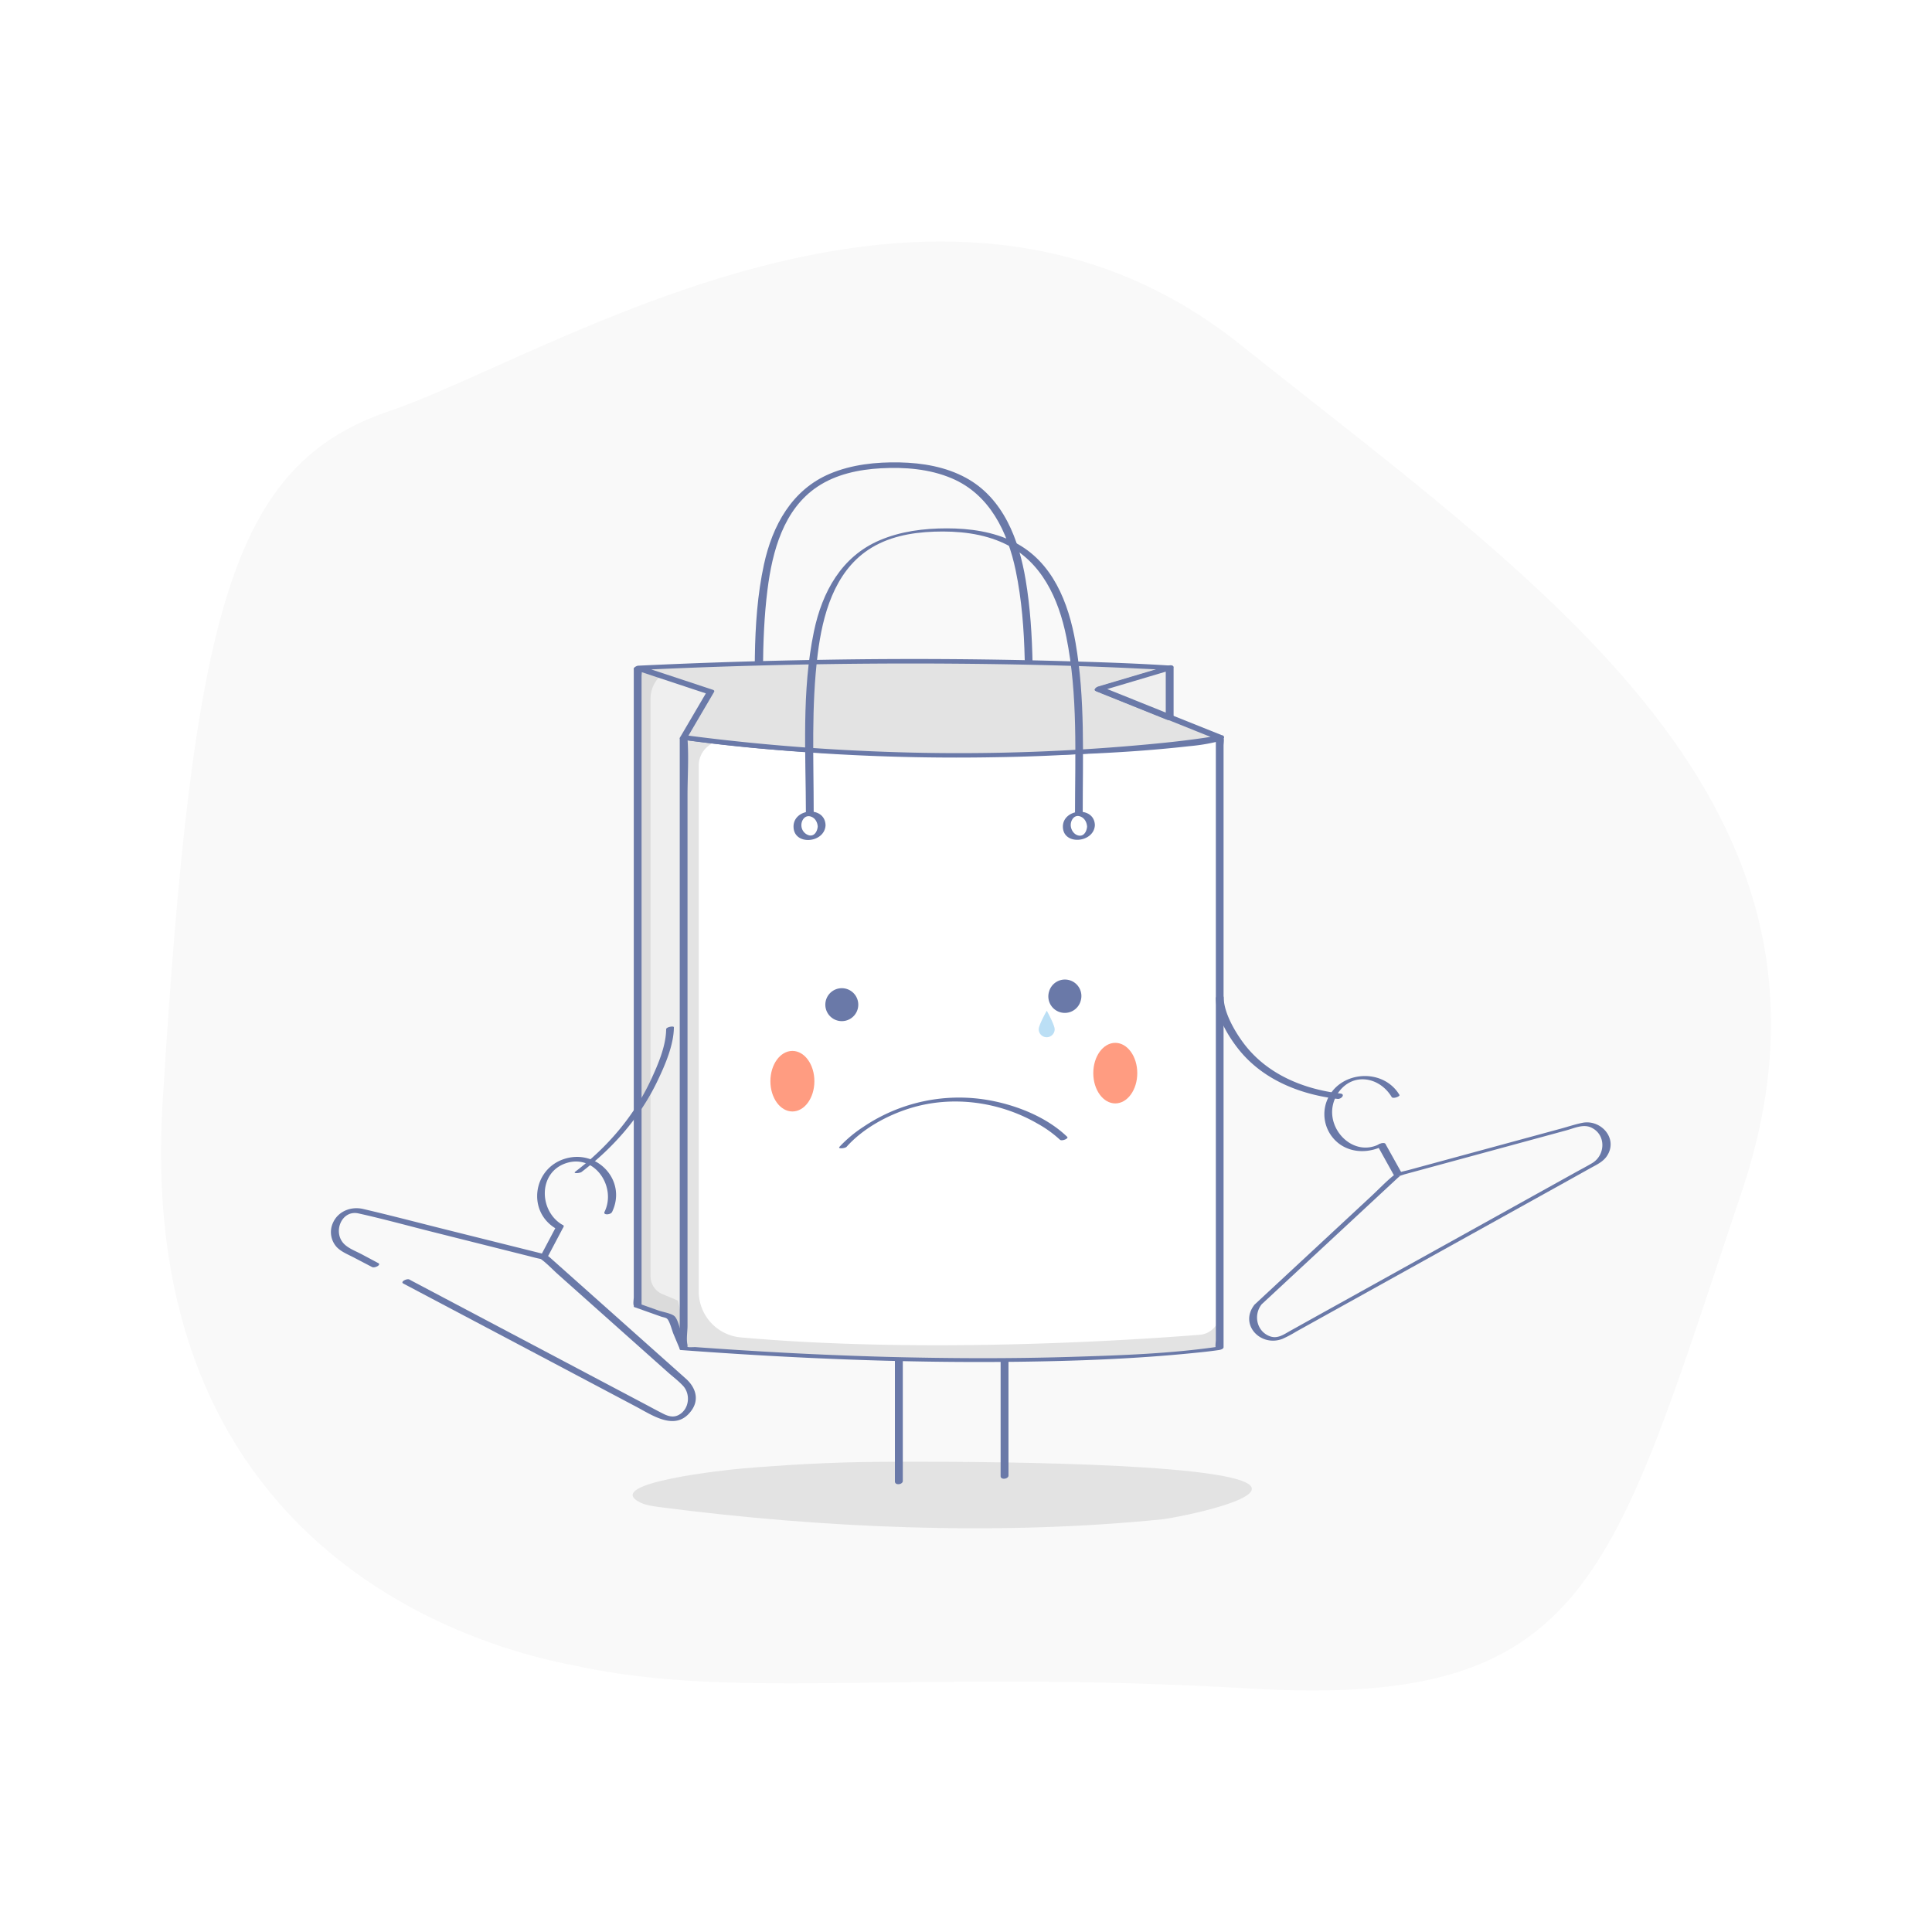 <svg xmlns="http://www.w3.org/2000/svg" width="400" height="400" fill="none" viewBox="0 0 400 400"><path fill="#fff" d="M400 0H0v400h400z"/><path fill="#F9F9F9" d="M119.297 344.914c-7.06-1.526-91.88-15.28-85.63-116.726 6.25-101.447 14.076-131.957 47.053-143.12C113.697 73.905 193.857 21.09 256.76 71.31c62.903 50.22 130.78 95.26 103.843 175.447C333.667 326.943 329.27 353.693 258.98 349.6c-70.29-4.093-106.113 2.577-139.683-4.687"/><path fill="#E3E3E3" d="M257.04 306.559c9.043 3.26-13.31 7.666-16.447 8-33.87 3.433-70.52 1.836-104.076-2.537-1.377-.18-2.797-.38-3.937-.937-8.293-4.06 18.353-6.816 20.827-7.026 9.196-.79 18.54-1.307 27.816-1.394 13.144-.126 64.604-.143 75.817 3.894"/><path fill="#6A79A8" d="M213.78 154.936c0-11.583.493-23.416-1.43-34.89-1.387-8.28-4.583-16.886-12.36-21.12-4.193-2.28-9-3.093-13.723-3.19-4.884-.1-9.897.427-14.43 2.334-7.894 3.333-11.914 10.74-13.667 18.786-2.693 12.424-1.747 25.577-1.743 38.194 0 .836 1.63.593 1.63-.124 0-10.91-.524-21.96.84-32.813 1-7.943 3.31-16.667 10.366-21.36 3.864-2.573 8.554-3.547 13.127-3.8 4.92-.27 10.053.127 14.633 2.067 7.897 3.333 11.604 11.12 13.267 19.096 2.51 12.047 1.85 24.704 1.85 36.934 0 .836 1.63.593 1.63-.124z"/><path fill="#DBDBDB" d="M132.023 270.337V138.283h15.057v14.407l-5.53 126.44-2.683-6.36z"/><path fill="#EFEFEF" d="M134.69 264.253V144.629a6.338 6.338 0 0 1 3.906-5.866 6.336 6.336 0 0 1 2.427-.484h6.044v14.054l-5.207 123.13-1.527-6.197-3.193-1.333a3.986 3.986 0 0 1-2.45-3.68"/><path fill="#6A79A8" d="M132.827 270.12V140.08c0-.507.153-1.294 0-1.784a.885.885 0 0 1 0-.23l-1.334.52h12.84c.547 0 1.107.037 1.667 0 .141-.025.286-.025.427 0 .333.13-.18-.296-.127-.05.197.887 0 2.034 0 2.934v5.393c0 2.02.047 4.05 0 6.073-.153 6.534-.573 13.074-.857 19.604l-1.82 41.59-1.86 42.513-.666 15.02-.21 4.827c-.037.776-.244 1.756-.114 2.526.014.111.014.223 0 .334l1.61-.434-1.403-3.333c-.333-.797-.667-2.48-1.333-3.08-.667-.6-2.43-.863-3.267-1.16l-3.577-1.27c-.436-.157-1.603.5-1.523.53l3.267 1.16 2.333.827c.313.11.98.206 1.23.436.547.497 1 2.37 1.317 3.14l1.333 3.18c.133.334 1.597-.093 1.61-.433l.667-15.333 1.56-35.63c.586-13.429 1.174-26.859 1.763-40.29l1.28-29.334c.267-6.066.257-12.106.257-18.183v-2.067c0-.086-.254-.09-.277-.09h-15.07c-.26 0-1.333.14-1.333.52v130.03c0 .454-.18 1.36 0 1.784a.827.827 0 0 1 0 .233c0 .2 1.61-.01 1.61-.433m54.09 36.496v-27.204c0-.883-1.637-.666-1.637.1v27.204c0 .883 1.637.666 1.637-.1m21.88-1.119V279.8c0-.846-1.63-.61-1.63.12v25.697c0 .847 1.63.61 1.63-.12"/><path fill="#E3E3E3" d="M141.55 152.693c43.42 9.484 113.863 2 111 0V279.13s-36.867 5.537-111 0z"/><path fill="#fff" d="M150.407 153.396c61.77 7.117 102.126-.697 102.126-.697v119.184a4.481 4.481 0 0 1-4.123 4.466c-13.31 1.067-56.51 3.977-95.047.547a9.56 9.56 0 0 1-8.696-9.53V158.503a5.142 5.142 0 0 1 5.74-5.107"/><path fill="#6A79A8" d="M141.043 153.077c19.617 2.87 39.574 3.516 59.374 3.46 15.246-.044 30.666-.334 45.82-2.05a38.684 38.684 0 0 0 5.446-.857c.26-.067 2.334-.667 1.604-1.233-.334-.264-1.56 0-1.56.51v124.52c0 .433-.167 1.286 0 1.693a.785.785 0 0 1 0 .227l.933-.594c-10.127 1.517-20.513 1.854-30.73 2.17-12.817.397-25.647.334-38.467 0a837.317 837.317 0 0 1-25.436-1.1c-4.667-.273-9.334-.579-14-.916-.334-.024-1.594.093-1.684-.07-.046-.087.024-.267 0-.364-.286-1.173 0-2.78 0-3.98V164.72c0-3.86.277-7.837 0-11.69v-.553c0-.387-1.61-.12-1.61.43v124.52c0 .466-.153 1.246 0 1.693.01.075.01.151 0 .227 0 .11.237.166.3.17 23.237 1.726 46.554 2.713 69.857 2.42 12.043-.154 24.113-.597 36.103-1.8 1.804-.18 3.61-.364 5.4-.63.284-.044.934-.207.934-.594V154.397c0-.48.146-1.234 0-1.694a.855.855 0 0 1 0-.226l-1.547.523c-.033-.023.333-.123.087-.117-.094 0-.78.197-1.12.264-1.73.333-3.494.523-5.244.71-6.07.643-12.173 1-18.266 1.273-18.037.84-36.14.907-54.174.027-10.37-.507-20.733-1.334-31-2.837-.44-.077-1.88.633-1.02.757"/><path fill="#E3E3E3" d="m252.533 152.692-25.063-10.047 14.69-4.367s-46.717-3.056-110.137 0l15.057 4.98-5.53 9.434c63.007 8.306 110.983 0 110.983 0"/><path fill="#6A79A8" d="m253.17 152.297-25.06-10.047-.53.81 14.693-4.363c.514-.153 1.09-.823.2-.883-6.556-.427-13.126-.667-19.693-.857a1088.19 1088.19 0 0 0-51.863-.363c-12.934.2-25.863.61-38.787 1.23-.427.02-1.403.64-.6.903l15.057 4.98-.26-.47-5.53 9.43a.3.3 0 0 0 .104.426.313.313 0 0 0 .156.041 438.325 438.325 0 0 0 65.066 3.64 375.732 375.732 0 0 0 39.567-2.667c2.25-.283 4.503-.573 6.737-.957.77-.133 1.333-1.106.213-.916-6.527 1.126-13.163 1.746-19.753 2.296a421.226 421.226 0 0 1-51.644 1.044 433.796 433.796 0 0 1-39.203-3.334l.26.467 5.53-9.43c.15-.257-.033-.393-.26-.47l-15.057-4.977c-.2.3-.4.6-.596.904a1179.952 1179.952 0 0 1 64.816-1.334c12.917.09 25.837.377 38.737 1 2.127.1 4.257.204 6.38.334l.2-.884-14.69 4.364c-.21.063-1.117.576-.53.813l25.063 10.043c.494.217 1.957-.503 1.277-.773"/><path fill="#EFEFEF" d="m242.163 138.283-14.693 4.364 14.693 5.903z"/><path fill="#6A79A8" d="m242.03 137.786-14.697 4.363c-.47.14-1.03.724-.333 1l14.693 5.904c.35.143 1.287-.084 1.287-.577v-10.27c0-.78-1.623-.497-1.623.15v10.27l1.286-.577-14.69-5.906c-.116.333-.23.666-.333 1l14.69-4.367c.953-.287.69-1.283-.28-.99m-17.863 30.408c0-11.667.516-23.573-1.484-35.107-1.44-8.313-4.763-16.836-12.716-20.853-4.287-2.167-9.184-2.843-13.94-2.843-4.757 0-9.53.603-13.9 2.466-7.927 3.377-11.904 10.727-13.604 18.84-2.59 12.36-1.683 25.387-1.666 37.927 0 .257 1.61.03 1.61-.43 0-10.91-.524-21.963.836-32.817 1-7.983 3.374-16.816 10.46-21.543 4-2.683 8.87-3.593 13.627-3.76 4.95-.173 10.12.333 14.64 2.497 7.637 3.643 11.153 11.413 12.75 19.333 2.42 12 1.79 24.563 1.787 36.733 0 .257 1.61.03 1.61-.43z"/><path fill="#6A79A8" d="M169.303 171.063c-.05.94-.616 2.117-1.75 1.894a2.167 2.167 0 0 1-1.633-2.137c0-1.033.773-2.12 1.91-1.773.957.29 1.427 1.203 1.477 2.143.03.57 1.643.23 1.61-.433-.214-3.964-6.627-3.4-6.624.37 0 4 6.424 3.486 6.627-.244.037-.706-1.587-.406-1.617.18m55.77.014c-.053.954-.6 2.134-1.743 1.917-1-.187-1.643-1.23-1.647-2.18 0-1.033.754-2.177 1.904-1.8.956.31 1.433 1.227 1.483 2.177.027.49 1.643.17 1.61-.434-.21-3.926-6.607-3.333-6.62.377 0 3.97 6.423 3.4 6.62-.267.033-.633-1.58-.31-1.607.21m26.654 35.606c.053 3.573 2.353 7.503 4.446 10.227 5 6.506 12.8 9.666 20.767 10.606.75.087 1.667-.98.577-1.11-7.744-.92-15.254-4.036-20.037-10.413-1.873-2.5-4.083-6.35-4.13-9.453 0-.804-1.633-.53-1.623.143M137.92 213.12c-.043 3.517-1.72 7.37-3.167 10.48-3.506 7.537-9.026 13.934-15.613 18.957-.667.503.933.333 1.247.1 6.626-5.053 12.216-11.433 15.803-19 1.55-3.26 3.293-7.28 3.333-10.977 0-.313-1.603-.076-1.61.43zm123.263 56.948 26.107-24.25 2.157-2c.197-.15.38-.318.546-.503.377-.54-.213.387-.45.157.087.083 1.194-.334 1.31-.357l3.11-.843 21.11-5.737 9.234-2.51c1.62-.44 3.486-1.353 5.133-.583 3.147 1.47 2.967 5.753.173 7.386-1.126.667-2.283 1.267-3.423 1.9l-36.067 20.03-17.613 9.784-5.39 3c-1.29.716-2.577 1.686-4.143 1.14-2.78-.977-3.517-4.384-1.794-6.6.364-.467-1.203-.28-1.47.063-3.216 4.133 1.334 8.783 5.794 7.057a23.555 23.555 0 0 0 2.836-1.5l14.95-8.304 40.49-22.483 5.55-3.093c1.22-.667 2.574-1.287 3.37-2.49 2.39-3.62-1.283-7.667-5.14-6.854-1.49.307-2.966.807-4.433 1.204l-22.31 6.063-9.187 2.497c-1 .276-2.236.42-3.07 1.09-1.62 1.306-3.086 2.87-4.61 4.283l-8.403 7.807-14.923 13.863-.91.847c-.384.363 1.15.233 1.466-.064"/><path fill="#6A79A8" d="M290.167 242.796c-1.112-2-2.223-3.992-3.334-5.976-.253-.45-1.786.116-1.61.43 1.111 2 2.217 3.992 3.317 5.976.25.45 1.787-.116 1.61-.43z"/><path fill="#6A79A8" d="M289.743 226.696c-3.47-5.827-12.876-5-15.14 1.507a7.67 7.67 0 0 0 3.094 8.906c2.706 1.707 6.053 1.514 8.823.08.95-.49-.517-.533-.953-.31-5.247 2.71-10.794-2.786-9.6-8.116.593-2.667 2.733-5 5.536-5.277 2.747-.257 5.257 1.333 6.63 3.64.267.45 1.787-.133 1.61-.43M78.31 261.509l-3.457-1.844c-1.206-.636-2.82-1.226-3.75-2.266-2.186-2.447-.333-6.937 3.114-6.174 5.3 1.17 10.553 2.637 15.82 3.95l19.21 4.824c.763.193 1.526.41 2.296.573.166.032.329.074.49.123.27.094-.333-.226-.103-.063 1.287.92 2.433 2.17 3.613 3.223l15.607 13.91 7.073 6.304c1.044.93 2.22 1.806 3.174 2.83 1.666 1.783 1.3 4.963-.97 6.096-1.087.544-2.18.187-3.184-.333-1.28-.64-2.533-1.333-3.796-2l-16.587-8.77-31.48-16.643-.607-.334c-.516-.273-1.98.457-1.266.834l29.91 15.813 18.25 9.657c3.51 1.856 8.333 5.273 11.523.77 1.667-2.334.75-4.824-1.177-6.54l-5.773-5.144-17.063-15.21-5.314-4.736c-.693-.617-1.26-.724-2.173-.954l-19.09-4.766c-5.803-1.45-11.597-2.977-17.42-4.334-2.47-.58-5.157.444-6.233 2.844a4.6 4.6 0 0 0 .783 5.063c.943.98 2.387 1.54 3.567 2.163l3.746 1.957c.517.273 1.977-.453 1.267-.83z"/><path fill="#6A79A8" d="m113.443 260.121 3.194-6.044c.383-.723-1.237-.61-1.514-.086-1.062 2.015-2.126 4.03-3.193 6.043-.383.723 1.237.613 1.513.087"/><path fill="#6A79A8" d="M126.7 250.976c3.153-6.423-2.927-13.093-9.667-11.093s-8 11.053-1.8 14.566c.51.29 1.974-.43 1.267-.83-4.917-2.793-5.177-10.82.667-12.786 5.973-2 10.51 4.923 8 10.056-.364.74 1.253.62 1.513.087zm50.891-42.129a3.41 3.41 0 1 0-6.638-1.56 3.41 3.41 0 0 0 6.638 1.56m46.165-1.683a3.41 3.41 0 1 0-6.574-1.813 3.41 3.41 0 1 0 6.574 1.813m-48.469 30.258c3.38-3.777 8.38-6.503 13.146-7.977 8.747-2.706 18.494-1.37 26.387 3.194a23.798 23.798 0 0 1 4.633 3.333c.367.353 1.877-.243 1.5-.603-4.143-4-10.193-6.434-15.746-7.497a35.396 35.396 0 0 0-26.447 5.427 26.472 26.472 0 0 0-4.957 4.143c-.42.47 1.167.333 1.484-.017z"/><path fill="#FF9C81" d="M164.057 230.12c2.514 0 4.553-2.807 4.553-6.27 0-3.463-2.039-6.27-4.553-6.27-2.515 0-4.554 2.807-4.554 6.27 0 3.463 2.039 6.27 4.554 6.27m66.85-1.67c2.514 0 4.553-2.807 4.553-6.27 0-3.463-2.039-6.27-4.553-6.27-2.515 0-4.554 2.807-4.554 6.27 0 3.463 2.039 6.27 4.554 6.27"/><path fill="#BBDFF5" d="M218.357 213.099a1.65 1.65 0 0 1-3.3 0c0-.91 1.666-3.843 1.666-3.843s1.634 2.933 1.634 3.843"/></svg>